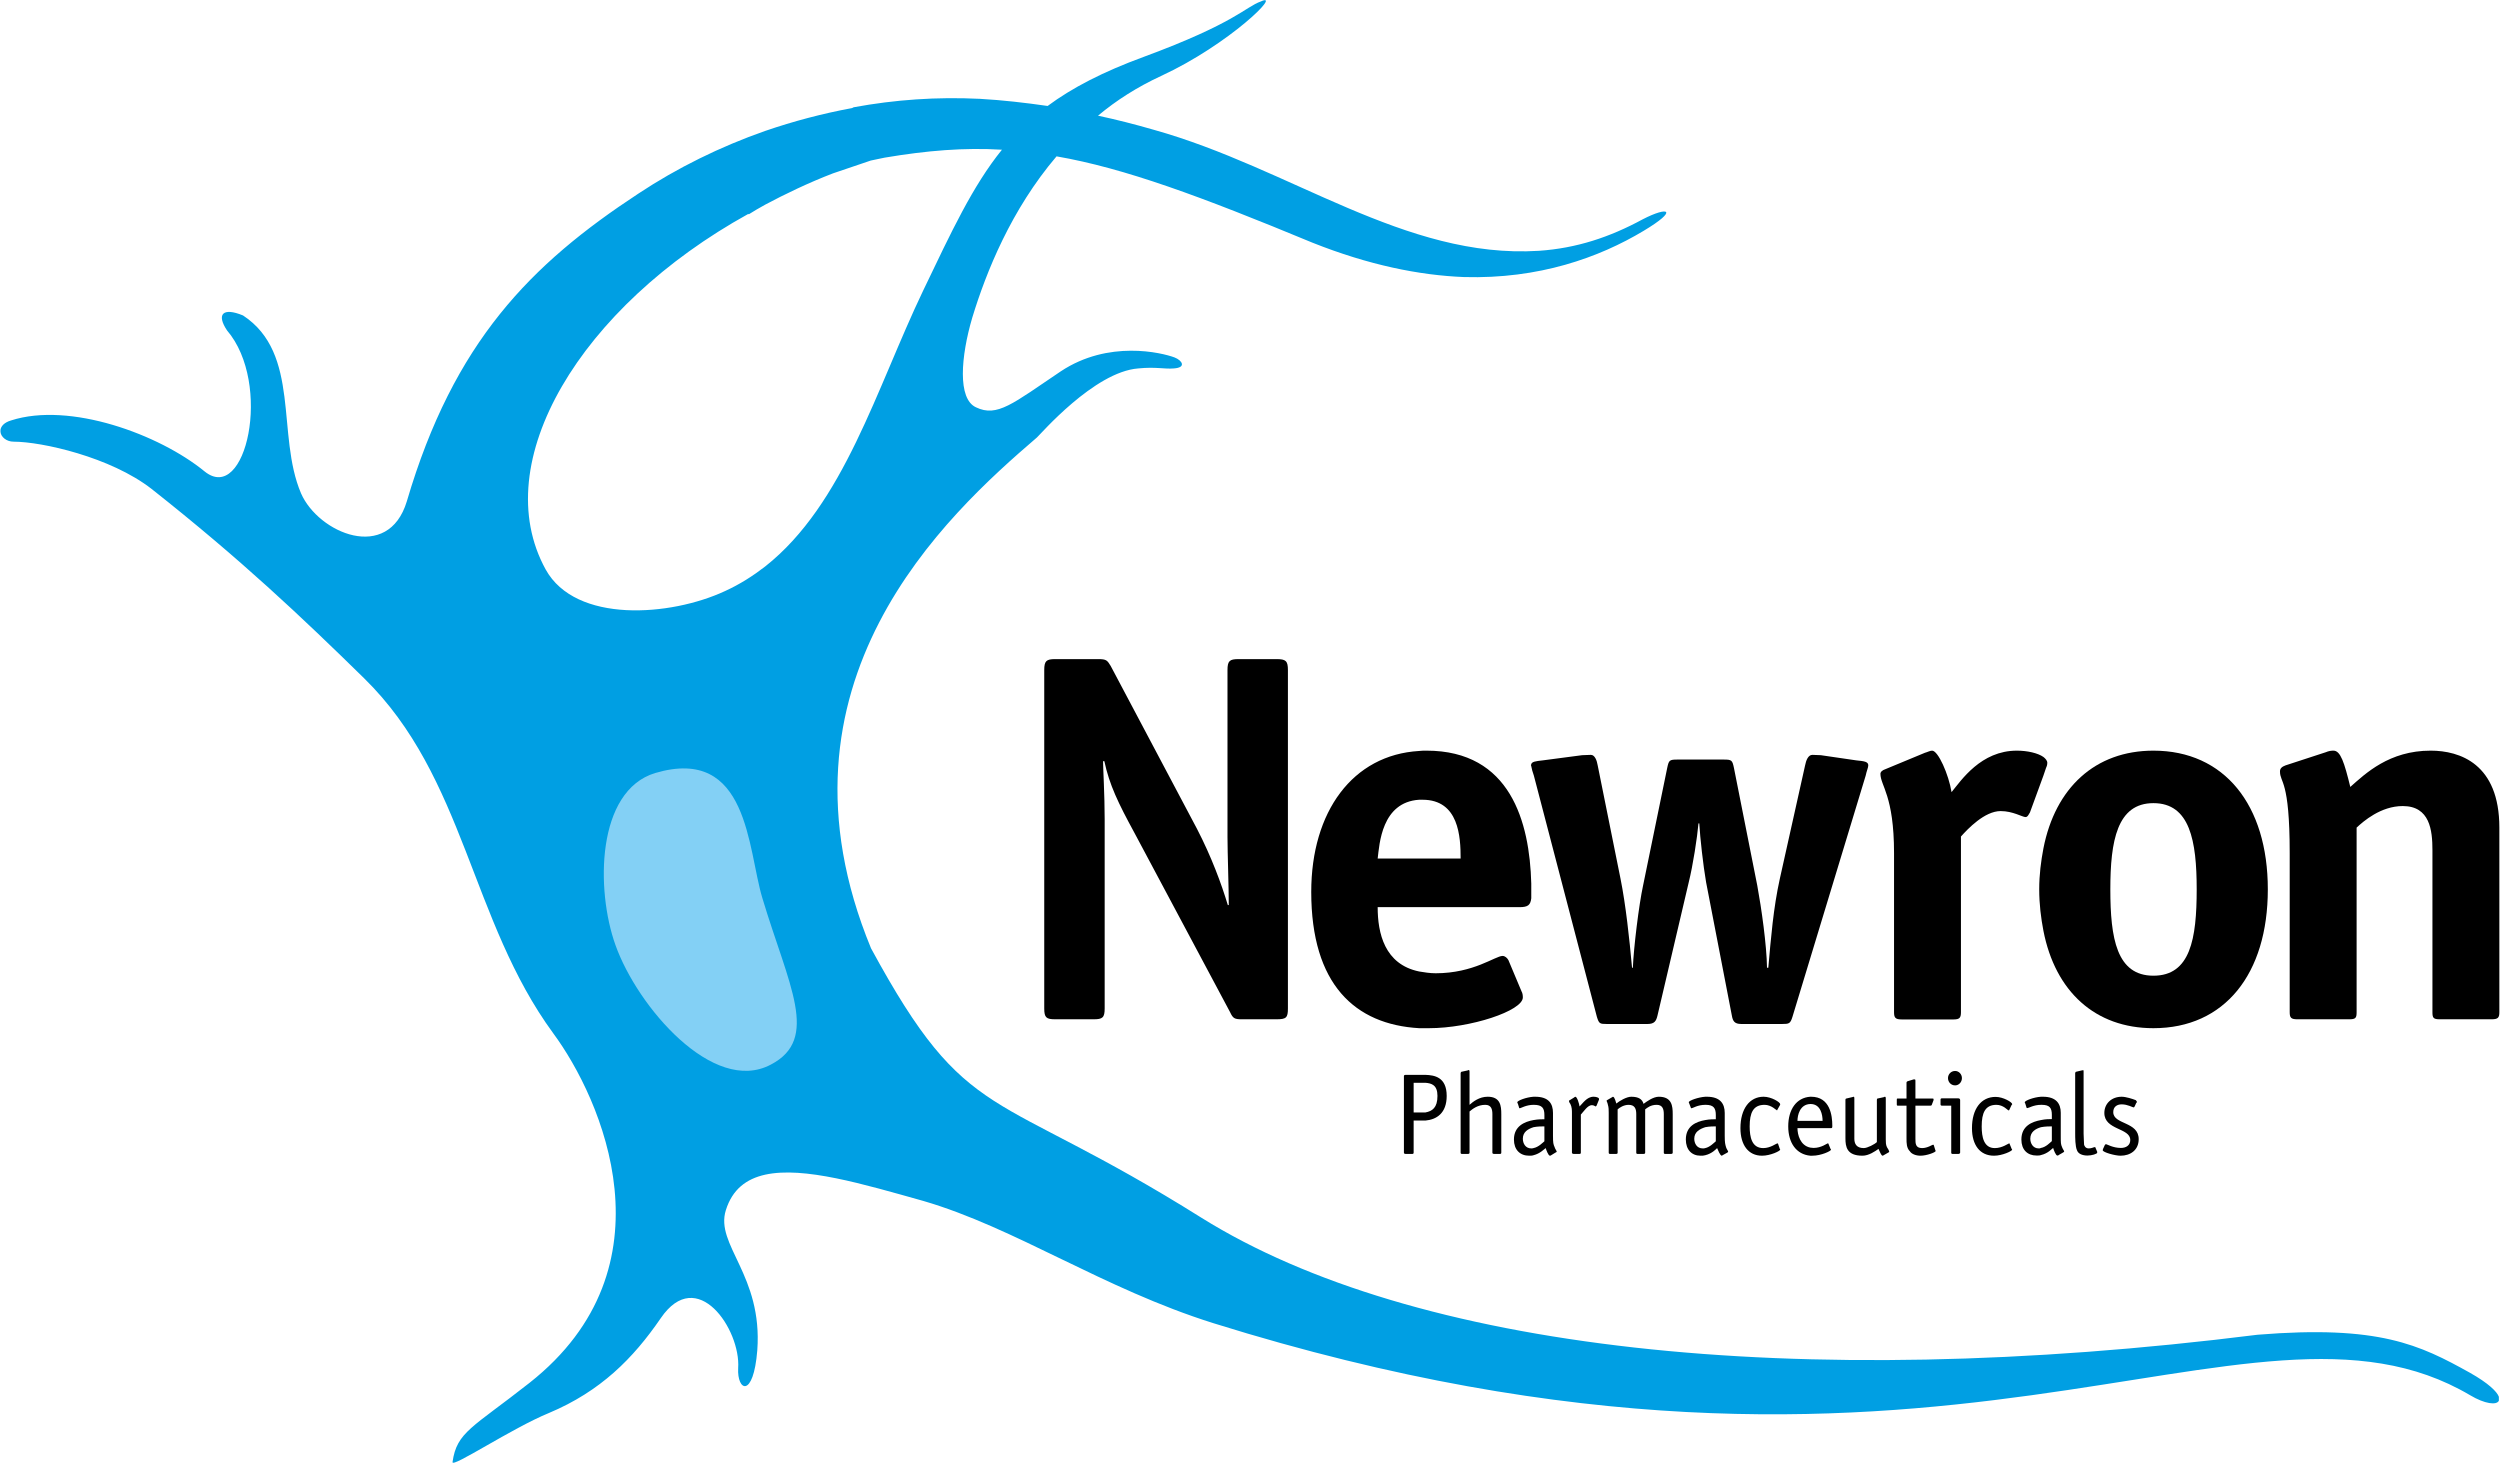 <svg version="1.2" xmlns="http://www.w3.org/2000/svg" viewBox="0 0 1543 903" width="1543" height="903"><defs><clipPath clipPathUnits="userSpaceOnUse" id="cp1"><path d="m-6038-280h8003v11315h-8003z"/></clipPath></defs><style>.a{fill:#009fe3}.b{fill:#83d0f5}</style><g clip-path="url(#cp1)"><path fill-rule="evenodd" d="m1542.6 510.8v113.9c0 3.4-0.8 4.4-4.8 4.4h-32.1c-3.9 0-4.4-1-4.4-4.4v-100c0-12.3-1.6-27.2-18.3-27.2-13.6 0-24.3 9.4-28.5 13.3v113.9c0 3.4-0.5 4.4-4.4 4.4h-32.2c-3.9 0-4.7-1-4.7-4.4v-98.2c0-45.7-6-43.1-6-50.4 0-1.9 1.3-2.9 3.4-3.7l24.8-8.1c1.9-0.8 3.4-1 4.8-1 4.4 0 6.7 7.3 10.4 22.4 9.4-8.3 24-22.4 49.6-22.4 18 0 42.4 8.1 42.4 47.5zm-597.5 34.5v9.1c-0.5 4.2-2 5.5-7.3 5.5h-87.5c0 16 4.2 35.3 25.6 39.7 3.1 0.5 6.5 1.1 10.2 1.1 23.5 0 36.8-10.7 41.3-10.7 1.5 0 2.9 1.3 3.6 2.6l8.1 19.3c0.6 1 0.8 2.4 0.8 3.7 0 8.3-32.4 19-58 19h-6c-39.7-2.3-66.6-27.1-66.6-84.1 0-49.6 25.6-84.6 66.6-87 1.6-0.2 2.9-0.2 4.5-0.2 51.9 0 63.7 44.1 64.7 82zm-43.6-15.4c0-13.3-1-36.3-23.5-36.3h-2.1c-23.2 1.5-24.5 27.4-25.6 36.3zm-106.6-116.3v208.8c0 5.7-1 6.7-7 6.7h-21.4c-4.5 0-5.5-0.5-7.3-4.4l-59.1-110.8c-9.9-18.2-15.4-29.5-18.5-44.1h-0.8c0 4.2 1 20.9 1 35.8v116.8c0 5.7-1.3 6.7-6.8 6.7h-23.7c-5.5 0-6.8-1-6.8-6.7v-208.8c0-5.7 1.3-6.8 6.8-6.8h26.6c5 0 5.5 0.8 7.6 4.2l53.3 100.6c8.9 17.2 15.1 34 19 47h0.6c0-10.2-0.8-32.9-0.8-42v-103c0-5.7 1.3-6.8 6.8-6.8h23.5c5.7 0 7 1.1 7 6.8zm466.3 65.1l-8.3 22.7c-0.6 0.8-1.3 2.9-2.7 2.9-2 0-7.8-3.7-15.4-3.7-9.9 0-20.3 11-24.5 15.7v108.4c0 3.4-0.8 4.5-4.5 4.5h-32.1c-3.9 0-4.7-1.1-4.7-4.5v-98.2c0-35.5-8.4-41.6-8.4-48.9 0-1.3 1.4-2.3 2.9-2.8l24.6-10.2c1.3-0.3 3.1-1.3 4.4-1.3 3.7 0 10.2 14.6 12 25.6 6-7.3 18.1-25.6 40.3-25.6 6.5 0 13 1.5 16.4 3.9 1.3 1 2.4 2.3 2.4 3.6 0 1.4-0.5 2.7-0.8 3.2zm-108.1-6.3c0 1.3-1.1 3.7-1.6 6.3l-45.2 148.9c-1.3 4.2-2.1 4.4-6.3 4.4h-25.3c-4.2 0-5.2-1.8-5.8-5.2l-15.9-82.3c-1.8-10.4-3.7-27.4-4.2-36.3h-0.5c-0.8 8.9-3.4 25.9-6 36.3l-19.3 82.3c-0.8 3.4-1.9 5.2-6.1 5.2h-25.3c-4.2 0-4.7-0.2-6-4.4l-38.9-148.9c-0.8-2.1-1.3-4.2-1.6-5.8 0-0.2 0-0.2-0.2-0.5 0-0.2 0.2-0.5 0.2-0.8 0.5-1.5 2.6-1.8 7.1-2.3l24.3-3.2c1 0 4.1-0.2 5.4-0.2 2.4 0 3.7 3.4 4.2 6.5l14.1 70c3.2 15.9 5.5 37.1 7.1 54.9h0.5c0.5-12.3 3.7-38.7 6.3-50.7l14.9-72.6c1-4.7 1.3-5.2 6.2-5.2h28.8c4.9 0 5.2 0.5 6.2 5.2l14.4 72.6c2.6 14.1 5.8 36.8 6 50.7h0.8c1.6-18 3.1-36.9 7.1-54.9l15.6-70c0.6-3.1 1.9-6.5 4.5-6.5 1.3 0 4.1 0.2 5.2 0.2l21.9 3.2c5 0.5 7.4 0.8 7.4 3.1z"/><path fill-rule="evenodd" d="m1399.7 548.9c0 52.3-26.7 85.7-70.6 85.7-36 0-60.6-22.7-67.9-60.1-1.5-7.8-2.6-16.4-2.6-25.6 0-9.1 1.1-17.4 2.6-25.3 7.3-37.3 31.9-60.3 67.9-60.3 43.7 0 70.6 33.4 70.6 85.6zm-43.9 0c0-30-4.2-53.2-26.7-53.2-22.4 0-26.6 23.2-26.6 53.2 0 30.3 3.9 53.3 26.6 53.3 22.8 0 26.7-22.7 26.7-53.3zm-462.9 127.5c0 10.7-6.3 14.6-13.1 15.2h-7.3v19.8q0 0.8-0.8 0.8h-4.1c-0.6 0-1.1-0.2-1.1-0.8v-47.3c0-0.5 0.5-0.7 1.1-0.7h12.2c5.5 0.2 13.1 1.3 13.1 13zm-5.7 0c0-6.8-3.7-7.8-7.4-8.1h-7.3v18.3h7.3c4.2-0.8 7.4-2.9 7.4-10.2z"/><path fill-rule="evenodd" d="m1065.3 708c0.3 1.1 1.3 2.4 1.3 2.6 0 0.6-0.3 0.6-0.5 0.8l-2.9 1.6c-0.3 0.3-0.5 0.3-0.5 0.3-1.1 0-2.4-3.7-2.9-4.7-0.5 0.5-3.1 3.4-7.3 4.4-1 0.3-1.8 0.3-2.9 0.3-5.5 0-9.1-3.7-9.1-10 0-8.3 6.3-11 12-12 2.6-0.5 5.2-0.5 6.5-0.5v-2.6c0-4.2-1.3-6.3-6.2-6.3h-0.3c-4.7 0-7.8 2.1-8.4 2.1-0.2 0-0.5 0-0.5-0.3l-1-2.6c0-0.2-0.3-0.5-0.3-0.8 0-1 5.8-3.1 10.2-3.4h1c8.1 0 11 4.2 11 10v14.1c0 4.4 0.3 5.2 0.8 7zm-6.3-12.8c-1.3 0-3.9 0-6.5 0.5-3.4 1.1-6.8 2.9-6.8 7.1 0 2.9 1.6 6 5.2 6 0.6 0 1.1 0 1.6-0.2 2.9-0.6 5.5-3.4 6.5-4.2zm-26.6-7.6v23.8c0 0.5-0.3 0.8-1.1 0.8h-3.6q-0.8 0-0.8-0.8v-23.8c0-3.1-0.8-5.7-4.4-5.7-3.7 0-5.8 1.8-7.1 2.8v26.7c0 0.5-0.3 0.8-1 0.8h-3.7q-0.8 0-0.8-0.8v-23.8c0-3.1-0.8-5.7-4.7-5.7-3.1 0-5.7 1.8-6.8 2.8v26.7c0 0.5-0.2 0.8-1 0.8h-3.7q-0.8 0-0.8-0.8v-24.6c0-1.5 0-3.4-0.5-4.9-0.3-1.6-0.8-2.1-0.8-2.4 0-0.3 0-0.3 0.3-0.5l3.1-1.8 0.5-0.3c1.1 0 1.9 3.7 2.1 4.2 1.9-1.6 6.3-4.2 9.2-4.2 4.7 0 6.8 1.6 7.6 4.4 2-1.5 6-4.4 9.4-4.4 8.1 0 8.6 5.7 8.6 10.7zm-45.5-9.4v0.5l-1.5 3.7c-0.3 0.2-0.3 0.5-0.6 0.5-0.2 0-1-0.8-2.3-0.8-2.6 0-5 3.9-6.8 5.8v23.5q0 0.8-0.8 0.8h-3.6c-0.6 0-1.1-0.3-1.1-0.8v-24.6c0-1.3 0-3.6-1-5.5-0.6-0.7-0.8-1.5-0.8-1.5 0-0.6 0.2-0.8 0.5-0.8l2.6-1.6c0.3-0.2 0.5-0.5 0.8-0.5 1.1 0 2.4 4.4 2.6 6 1.9-1.8 4.5-6 8.6-6 1.6 0 3.4 0.5 3.4 1.3zm-60.3 9.4v23.8q0 0.8-0.8 0.8h-3.6c-0.8 0-1.1-0.3-1.1-0.8v-23.8c0-3.1-0.8-5.7-4.4-5.7-4.7 0-7.9 2.6-9.7 4.1v25.4c0 0.5-0.3 0.8-1 0.8h-3.7q-0.8 0-0.8-0.8v-49.1c0-0.3 0.3-0.8 0.5-0.8l3.7-0.8c0.5-0.3 0.3 0 0.8-0.3 0.5 0 0.5 0.8 0.5 1.1v20.4c2.1-1.9 6-5 11.2-5 7.9 0 8.4 5.7 8.4 10.7z"/><path fill-rule="evenodd" d="m959.5 708c0.3 1.1 1.3 2.4 1.3 2.6 0 0.6-0.5 0.6-0.8 0.8l-2.6 1.6c-0.5 0.3-0.5 0.3-0.8 0.3-1 0-2.3-3.7-2.6-4.7-0.8 0.5-3.4 3.4-7.5 4.4-0.8 0.3-1.9 0.3-2.7 0.3-5.7 0-9.4-3.7-9.4-10 0-8.3 6.6-11 12.1-12 2.8-0.5 5.2-0.5 6.7-0.5v-2.6c0-4.2-1.3-6.3-6.5-6.3h-0.2c-4.5 0-7.9 2.1-8.4 2.1-0.3 0-0.5 0-0.5-0.3l-0.8-2.6c-0.3-0.2-0.3-0.5-0.3-0.8 0-1 5.5-3.1 10-3.4h1c8.3 0 11 4.2 11 10v14.1c0 4.4 0.2 5.2 1 7zm-6.3-12.8c-1.5 0-4.1 0-6.7 0.5-3.4 1.1-6.6 2.9-6.6 7.1 0 2.9 1.6 6 5.2 6 0.3 0 0.8 0 1.4-0.2 3.1-0.6 5.7-3.4 6.7-4.2zm256.6-16.2v32.4c0 0.5-0.6 0.8-1.1 0.8h-3.6q-0.8 0-0.8-0.8v-29h-5.8q-0.8 0-0.8-0.8v-2.9q0-0.8 0.8-0.8h10.2c0.8 0 1.1 0.6 1.1 1.1zm62.9 29c0.3 1 1.3 2.3 1.3 2.6 0 0.5-0.5 0.5-0.8 0.8l-2.6 1.5c-0.2 0.3-0.5 0.3-0.8 0.3-1 0-2.3-3.6-2.6-4.7-0.8 0.5-3.1 3.4-7.5 4.4-0.8 0.3-1.6 0.3-2.7 0.3-5.7 0-9.4-3.6-9.4-9.9 0-8.4 6.6-11 12.1-12 2.8-0.6 5.2-0.6 6.7-0.6v-2.6c0-4.2-1.3-6.2-6.2-6.2h-0.5c-4.5 0-7.6 2-8.4 2-0.3 0-0.3 0-0.5-0.2l-0.8-2.6c-0.3-0.3-0.3-0.5-0.3-0.8 0-1 5.5-3.1 10-3.4h1.2c8.1 0 11 4.2 11 9.9v14.1c0 4.5 0 5.3 0.8 7.1zm-6.3-12.8c-1.3 0-4.1 0-6.7 0.5-3.4 1-6.6 2.9-6.6 7.1 0 2.8 1.6 6 5.2 6 0.6 0 0.8 0 1.4-0.3 3.1-0.5 5.7-3.4 6.7-4.2zm26.9 13.1l1.1 2.6v0.5c0 0.8-3.4 1.8-6 1.8-3.4 0-5.8-1.2-6.5-3.3-1.1-2.4-1.1-7.9-1.1-10.5v-37.1c0-0.2 0.3-0.8 0.5-0.8l3.4-0.8c0.5-0.2 0.5 0 1.1-0.2 0.2 0 0.2 0.8 0.2 1v38.2c0 2.1 0.3 5.7 0.3 6.8 0.2 0.7 0.8 2.3 2.9 2.3 1.8 0 3.1-0.8 3.6-0.8 0.5 0 0.5 0 0.5 0.3zm26.7-5.2c0 6.8-5.2 10.2-11.2 10.2-3.4 0-11-2.1-11-3.4 0-0.3 0.2-0.6 0.2-0.8l1.1-2.4c0.3-0.5 0.5-0.5 0.8-0.5 0.5 0 4.2 2.3 9.1 2.3 3.1 0 5.8-1.5 5.8-4.9 0-7.6-16-6-16-16.7 0-5.8 4.5-10 10.7-10 2.6 0 6.6 1.3 8.7 2.1 0.5 0.6 0.7 0.8 0.7 1.1 0 0.2-0.2 0.5-0.5 0.8l-0.8 1.8q-0.4 0.8-0.7 0.8c-0.6 0-3.7-1.9-7.4-1.9-2.8 0-5.2 1.4-5.2 4.8 0 7.8 15.7 5.7 15.7 16.7zm-221.3-21.7v0.5l-1.8 3.2c0 0.2 0 0.2-0.2 0.2-0.3 0-3.4-3.4-7.6-3.4-7.1 0-9.2 5-9.2 13.3 0 6.6 1.3 13.4 8.4 13.4 4.4 0 8.1-2.9 8.6-2.9 0.3 0 0.3 0 0.5 0.2l1.1 3.2c0.2 0 0.2 0.2 0.2 0.5 0 0.8-6 3.7-11.2 3.7-8.4 0-13.3-6.6-13.3-17 0-12 5.7-19.4 14.3-19.4 4.8 0 10.2 3.4 10.2 4.5zm124.4 13.8c0 6.6 1.3 13.4 8.1 13.4 4.7 0 8.3-2.9 8.9-2.9 0.2 0 0.2 0 0.2 0.2l1.3 3.2c0 0 0.3 0.2 0.3 0.5 0 0.8-6 3.7-11.2 3.7-8.7 0-13.6-6.6-13.6-17 0-12 5.7-19.3 14.6-19.3 4.7 0 10.2 3.3 10.2 4.4 0 0.3 0 0.5-0.3 0.5l-1.5 3.2c0 0.2-0.3 0.2-0.6 0.2-0.2 0-3.1-3.4-7.3-3.4-7 0-9.1 5-9.1 13.3z"/><path fill-rule="evenodd" d="m1130.9 694.7c0 1.1 0 1.6-0.8 1.6h-20.7c0 3.9 1.6 10.7 7.9 12 0.5 0 1.3 0.2 2.1 0.2 4.7 0 8.3-2.8 8.6-2.8 0.2 0 0.5 0 0.5 0.2l1.3 3.2c0 0 0.3 0.2 0.3 0.5 0 0.8-6 3.7-11.5 3.7h-1.3c-8.6-0.8-13.6-7.9-13.6-18.1 0-10.4 5-17.7 13.6-18.3h0.5c11.8 0 13.1 11.8 13.1 17.8zm-6-2.9c0-3.6-1.1-10.4-7.4-10.4h-0.2c-6.5 0.2-7.9 7-7.9 10.4zm39.7 16.2c0.6 0.8 1.4 2.4 1.4 2.6 0 0.6-0.3 0.6-0.6 0.8l-2.8 1.6c-0.3 0.3-0.6 0.3-0.6 0.3-1 0-1.8-2.7-2.6-4.2-2.1 1.5-6 4.2-9.9 4.2-9.7 0-10.5-5.5-10.5-10.8v-23.7c0-0.5 0.3-0.8 0.6-0.8l3.4-0.8c0.8-0.3 0.5 0 1-0.3 0.5 0 0.5 0.6 0.5 1.1v24.8c0 2.9 1.1 5.8 5.8 5.8 2.3 0 6.8-2.4 8.1-3.7v-26.1c0-0.5 0.2-0.8 0.5-0.8l3.7-0.8c0.5-0.3 0.2 0 0.7-0.3 0.6 0 0.6 0.6 0.6 1.1v25.3c0 1.6 0 3.2 0.7 4.7zm29.8 1.6c0 0.3 0.3 0.5 0.3 0.8 0 0.8-5.5 2.9-9.4 2.9-2.9 0-5.5-1.1-6.5-2.7-2.1-2-2.1-5.2-2.1-7.8v-20.4h-5.5c-0.5 0-0.5-0.5-0.5-0.7v-2.9c0-0.5 0-0.8 0.5-0.8h5.5v-9.7c0-0.5 0.2-0.8 0.8-1l3.6-1.1h0.5c0.6 0 0.6 0.3 0.6 0.8v11h10.4c0.5 0 0.8 0 0.8 0.5v0.5l-1.1 2.9c0 0.3-0.5 0.5-0.7 0.5h-9.4v20.4c0 2.9 0 5.8 4.1 5.8 3.4 0 6.3-2.1 6.8-2.1 0.3 0 0.5 0.2 0.5 0.5zm16.5-44.2c0 2.4-1.8 4.5-4.2 4.5-2.6 0-4.4-2.1-4.4-4.5 0-2.3 1.8-4.4 4.4-4.4 2.4 0 4.2 2.1 4.2 4.4z"/><path fill-rule="evenodd" class="a" d="m1542.3 862.1v2.4c-1.3 2.9-8.6 2.1-17.8-3.4-137.6-81.2-325.5 96.1-775.5-44.4-68.2-21.4-122.5-59-179.2-75.5-37.1-10.4-73.7-21.4-97.5-16.2-11.7 2.6-20.3 9.1-24.3 21.9-6.8 21.5 22.8 40 19.4 86.5-2.4 30-12.6 25.1-11.8 11 1.6-23.8-25.3-63.8-47.8-30.8-17 24.8-37.1 45.1-69 58.5-22.9 9.4-60 34.2-59.5 30.3 2.6-18.6 12.3-21.2 47.5-48.9 90.7-71.5 44.4-175.5 14.7-215.7-51.2-69.8-54.4-158.1-116.8-219.2-38.9-38.1-75.8-73.1-131.1-116.8-25.4-19.8-68-29.2-85.2-29.2-4.4 0-7.8-2.9-8.1-6v-1.3c0.3-2.1 2.1-4.5 6.5-5.8 36.3-11.7 91.5 8.6 119.4 31.4 25.6 20.9 42.1-54.1 13.9-87-6.6-9.9-2.7-14.4 9.9-9.2 35.8 23.6 20.4 73.7 35.8 109.8 10.7 24.5 53.8 43 65.3 4.9 29-98.5 76.5-146.3 142.9-189.9 24-15.9 50.6-29 78.3-38.7 17.5-6 35.3-10.7 53.6-14.1l1-0.5c25.6-4.7 51.2-6.5 77.9-5.2 14.1 0.8 27.9 2.4 41.8 4.4 15.1-11.2 34.2-21.1 59.3-30.3 56.6-20.9 62.7-30.8 72.3-34.2 13.6-6.3-19.3 26.4-61.6 46-14.7 6.8-27.7 15.1-38.9 24.5q16.8 3.6 34.4 8.7c84.7 23.7 154.9 79.9 237.7 74.7 23.3-1.6 43.7-8.4 64-19.4 16-8.3 22.5-6 0.6 7.1-27.5 16.5-64.6 29.8-110.8 28.5-27.7-1.1-58.8-7.4-93.5-21.2-69.2-28.7-116-46-158-53.3-28 32.9-43.4 71.3-52 99.5-7.1 24.1-9.2 50.2 2.3 55.4 13.1 6.3 22.7-2.3 52.3-22.2 29.5-19.6 62.4-11.5 70.2-8.6 4.7 1.8 7.6 6.3-0.5 6.8-5.7 0.5-11-1.1-21.9 0-27.2 2.1-60.6 41-62.5 42.6-55.9 48-169.8 151.7-102.4 315.3 60.1 110.7 74.2 84.9 204.1 166.4 130.3 81.2 364.6 108.1 651.7 72.1 75-6.1 100 6.2 131.1 23.5 11.5 6.5 16.7 11.7 17.8 14.8zm-972.5-682.8c17.5-36.5 30.5-64.5 48.6-86.9-23.3-1.4-46.3 0.5-72.4 4.9-2.9 0.5-5.8 1.3-8.6 1.8-7.1 2.4-14.9 5-23.3 7.9-14.9 5.7-30 13-41.8 19.3-3.9 2.1-7.3 4.2-10.2 6l-0.2-0.3c-103.7 57.3-161.5 153.4-125.1 219.5 18.5 33.4 77 29 110.7 13.3 9.2-4.2 17.3-9.4 24.8-15.2 48.6-38.4 68.5-109.7 97.5-170.3z"/><path class="b" d="m404.4 477.1c57.7-17 57 47 66.1 77.1 16.2 54 35.8 87 5.2 102.9-35.5 18.8-82.3-35.8-95.8-73.7-12.3-34.2-11.8-95.3 24.5-106.3z"/></g></svg>